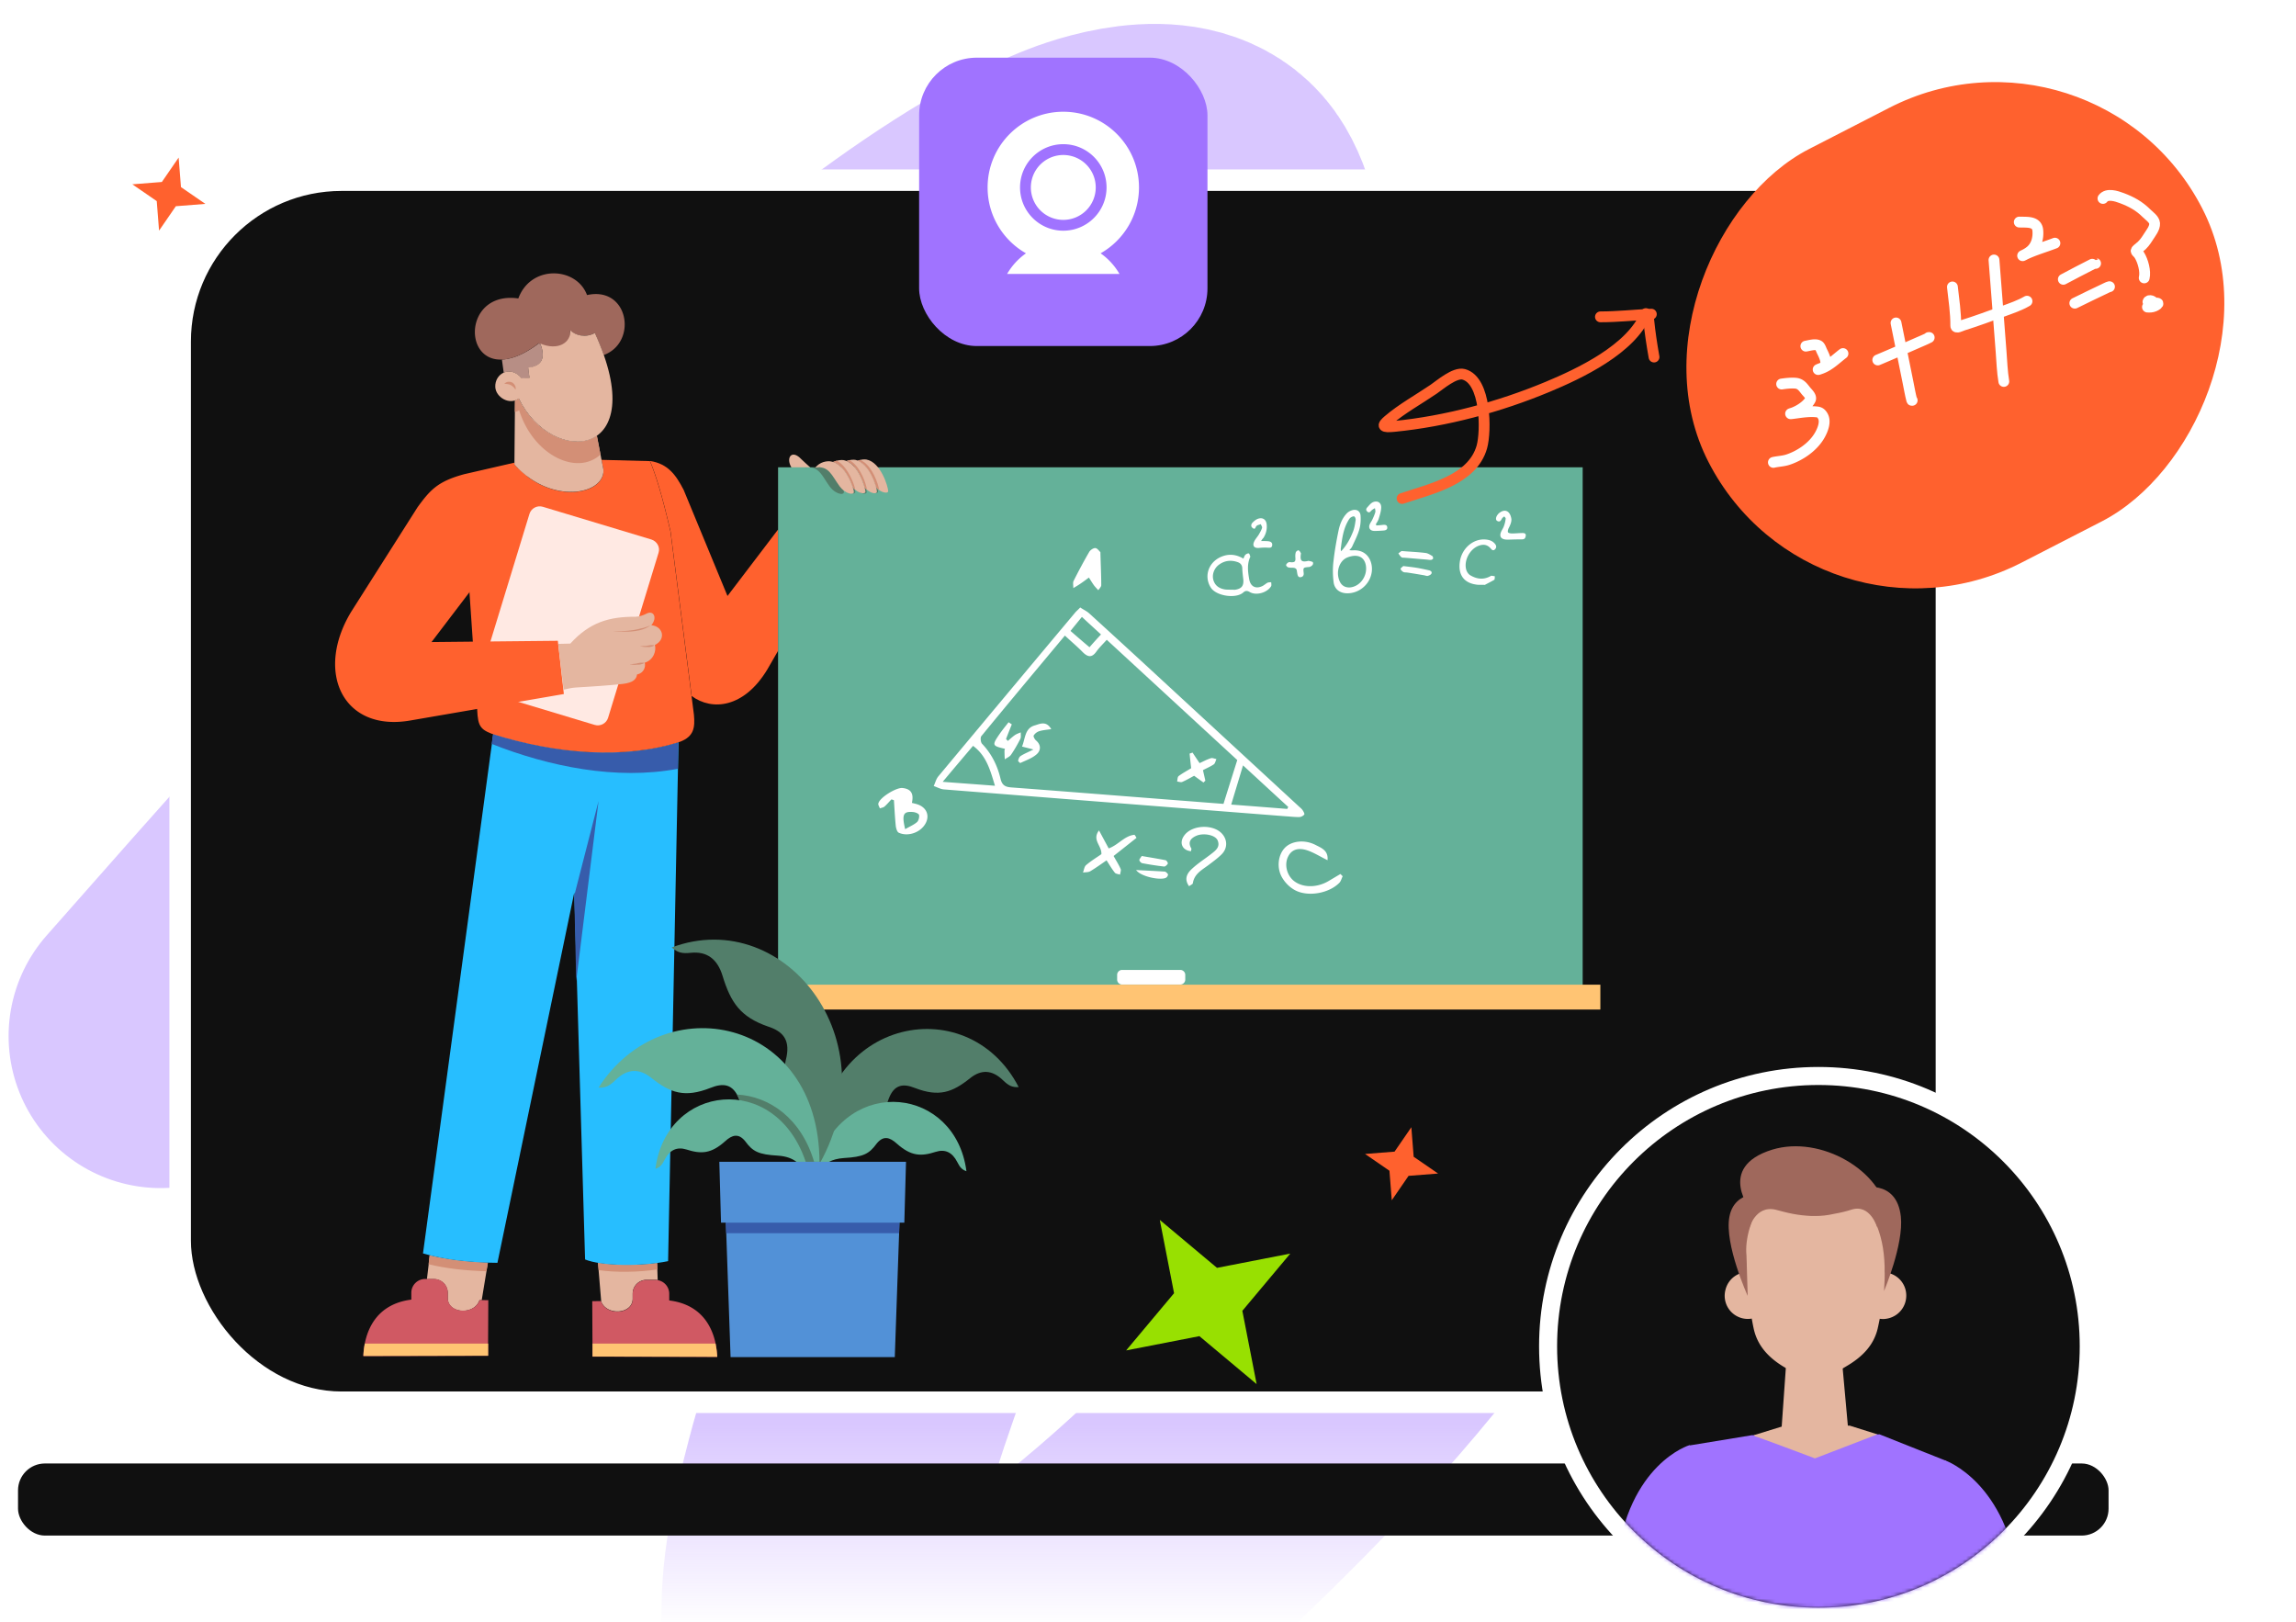 <svg xmlns="http://www.w3.org/2000/svg" width="637" height="450" fill="none"><rect width="100%" height="100%" fill="#333333" stroke="none"/><g clip-path="url(#a)"><path fill="#fff" d="M0 0h637v450H0z"/><path stroke="url(#b)" stroke-linecap="round" stroke-width="84.34" d="M44.553 287.429c62.412-70.82 125.009-141.7 199.512-199.719 14.257-11.103 37.819-27.602 56.649-34.825 6.271-2.406 28.288-9.564 36.168 3.75 7.976 13.477 3.16 33.875 1.585 42.718-11.435 64.204-36.305 121.88-58.579 179.723-10.853 28.183-39.479 98.179-47.864 130.562-3.529 13.627-7.214 27.646-6.156 43.06 2.315 33.731 26.12 21.156 39.914 14.667 29.611-13.929 60.826-42.86 82.611-64.987 29.419-29.882 47.453-52.899 70.162-88.389 12.418-19.406 1.301.407 8.805-22.188 17.194-51.77-16.715 5.099-24.096 21.64-3.963 8.882-7.18 16.635-10.276 25.753-2.399 7.063-1.455 2.719-.173 2.988" opacity=".4"/><rect width="490.03" height="339.03" x="49.985" y="49.985" fill="#101010" stroke="#fff" stroke-width="5.97" rx="44.772"/><path fill="#E4B6A0" fill-rule="evenodd" d="M224.862 129.716a89 89 0 0 1-3.001-2.767c-2.26-1.988-3.624-.039-2.533 2.26.312.662.741 1.364 1.208 2.143 1.286-.896 2.767-1.481 4.326-1.636" clip-rule="evenodd"/><path fill="#FF612E" fill-rule="evenodd" d="m215.863 146.903-14.03 18.434-12.159-29.424c-2.144-4.131-4.326-7.249-9.315-8.028 0 0 .039 0 0 .039 1.52 3.624 3.352 9.392 5.69 19.564l5.846 45.597c5.69 4.208 14.536 3.312 20.967-7.327l3.04-5.261v-33.594z" clip-rule="evenodd"/><path fill="#E4B6A0" fill-rule="evenodd" d="m135.359 350.295-1.715 10.406h-.623c-1.403 4.209-8.769 3.78-8.808-.546v-1.481a3.826 3.826 0 0 0-3.819-3.819h-1.949l.78-6.547c4.754 1.13 10.327 1.792 16.134 1.987" clip-rule="evenodd"/><path fill="#D38F76" fill-rule="evenodd" d="m135.352 350.296-.389 2.377c-5.768-.156-11.302-.779-16.057-1.948l.273-2.495c4.794 1.209 10.367 1.871 16.173 2.066" clip-rule="evenodd"/><path fill="#D05963" fill-rule="evenodd" d="M114.078 360.545c-9.976 1.286-12.977 8.964-13.289 15.667l34.607-.078.078-15.433-2.416-.039c-1.403 4.209-8.769 3.78-8.808-.545v-1.481a3.826 3.826 0 0 0-3.819-3.82h-2.494a3.826 3.826 0 0 0-3.82 3.82v1.909z" clip-rule="evenodd"/><path fill="#FFC473" fill-rule="evenodd" d="M101.218 372.743a20.5 20.5 0 0 0-.39 3.43l34.607-.078v-3.352z" clip-rule="evenodd"/><path fill="#E4B6A0" fill-rule="evenodd" d="m165.906 350.334.897 10.795c1.636 3.936 8.651 3.43 8.729-.779v-1.481a3.825 3.825 0 0 1 3.82-3.819h2.494c.195 0 .428.039.623.078l-.156-4.716c-5.534.74-11.964.662-16.407-.078" clip-rule="evenodd"/><path fill="#D38F76" fill-rule="evenodd" d="m165.906 350.334.195 2.026c4.599.663 10.912.624 16.29-.194l-.078-1.793c-5.534.779-11.964.701-16.407-.039" clip-rule="evenodd"/><path fill="#D05963" fill-rule="evenodd" d="M185.708 360.78c9.977 1.247 12.978 8.963 13.289 15.666l-34.607-.078-.078-15.393 2.417-.039c1.403 4.209 8.768 3.78 8.807-.546v-1.481a3.826 3.826 0 0 1 3.82-3.819h2.494a3.826 3.826 0 0 1 3.819 3.819v1.871z" clip-rule="evenodd"/><path fill="#FFC473" fill-rule="evenodd" d="M198.53 372.743c.234 1.208.39 2.455.468 3.663l-34.607-.077v-3.586z" clip-rule="evenodd"/><path fill="#27BEFF" fill-rule="evenodd" d="m188.241 205.905-2.884 143.961c-7.755 1.598-18.706 1.326-23.032-.467l-3.001-101.794-21.317 102.729c-7.6-.039-14.849-.896-20.655-2.611l19.485-144.118c16.057 5.106 35.114 7.405 51.404 2.3" clip-rule="evenodd"/><path fill="#375CAB" fill-rule="evenodd" d="m159.866 272.118-.546-23.656 6.742-26.228zM136.796 203.646l-.39 2.728c15.862 6.274 34.646 10.132 51.677 6.898l.117-7.327c-16.213 5.066-35.309 2.767-51.404-2.299" clip-rule="evenodd"/><path fill="#FF612E" fill-rule="evenodd" d="m166.883 127.572 13.445.351c1.52 3.624 3.352 9.392 5.69 19.564l6.508 50.819c.312 3.546 0 5.963-3.78 7.444-15.277 4.949-34.295 3.546-52.417-2.222-3.663-1.442-3.858-2.689-4.014-8.846l-2.338-34.373 4.247-25.488 9.549-4.832c10.054 10.015 23.928 7.131 23.655.389z" clip-rule="evenodd"/><path fill="#FFE9E3" fill-rule="evenodd" d="m180.716 149.668-30.125-9.08c-1.559-.468-3.235.429-3.703 1.987l-13.991 45.753c-.467 1.559.429 3.235 1.988 3.703l30.125 9.08c1.559.468 3.235-.429 3.703-1.988l13.99-45.752c.507-1.52-.389-3.196-1.987-3.703" clip-rule="evenodd"/><path fill="#FF612E" fill-rule="evenodd" d="m142.719 128.352-13.913 3.195c-7.327 1.988-9.432 4.326-12.978 9.198l-18.434 29.034c-10.093 16.757-2.182 33.398 16.524 30.086l42.519-7.327-1.676-14.77-35.036.35 14.03-18.433 12.393-27.67a23.7 23.7 0 0 1-3.429-3.196z" clip-rule="evenodd"/><path fill="#B78E85" d="M149.928 95.46a3 3 0 0 1-.389-.234c-4.131 3.117-7.6 4.403-10.289 4.52l.507 3.664c1.208-.546 2.728-.429 4.092.701.35.234.623.546.896.896l2.143-.116-.311-2.845c3.273-.39 5.027-2.26 3.351-6.587"/><path fill="#9F685C" fill-rule="evenodd" d="M167.5 98.5c9.509-3.508 6.937-19.214-4.638-16.642-2.884-7.833-15.55-8.535-19.057.936-18.317-2.611-15.238 28.254 5.69 12.432 3.39 2.026 9.158 3.117 8.69-3.547 1.442 1.403 4.248 2.105 6.82.702a66 66 0 0 1 2.495 6.118" clip-rule="evenodd"/><path fill="#E4B6A0" fill-rule="evenodd" d="m165.595 120.87 1.832 9.47c.273 6.976-14.615 9.821-24.708-1.481l.156-17.771a3.7 3.7 0 0 0 1.013-.546c5.105 10.483 15.706 14.536 21.707 10.328" clip-rule="evenodd"/><path fill="#D38F76" fill-rule="evenodd" d="m165.588 120.869 1.013 5.222c-6.43 5.963-18.551.351-22.565-12.237-.389.195-.779.35-1.208.428l.039-3.156a3.6 3.6 0 0 0 1.013-.546c5.106 10.445 15.706 14.498 21.708 10.289" clip-rule="evenodd"/><path fill="#E4B6A0" fill-rule="evenodd" d="M165.043 92.381c16.057 34.997-11.847 37.335-21.122 18.161-2.533 1.949-6.353-.312-6.509-3.157-.194-3.78 4.209-6.196 7.327-2.455l2.144-.117-.351-2.845c3.351-.351 5.105-2.221 3.351-6.664 4.95 2.104 8.574-.273 8.34-3.663 1.442 1.442 4.248 2.143 6.82.74M154.875 178.625l3.352-.078c5.378-5.924 10.834-7.483 17.966-7.444 1.208-.039 2.182-.35 3.312-.935 1.793-.857 2.962 1.13 1.208 3.274 3.235.311 4.17 3.897.975 5.495.428 1.442-.234 4.092-2.806 4.91.311 1.169-.273 2.884-2.144 3.274-.156 1.208-.974 2.26-3.936 2.611-3.702.429-8.769.74-13.25 1.013-1.014.078-2.144.351-3.196.585z" clip-rule="evenodd"/><path fill="#D38F76" d="M180.289 173.598s-.156.039-.428.156c-.117.039-.312.077-.468.155-.195.078-.39.117-.624.195a4 4 0 0 1-.74.195c-.273.039-.546.156-.818.195-.273.078-.585.117-.897.195a8 8 0 0 1-.935.156l-.935.117c-.312.039-.624.039-.897.078-.312 0-.584.039-.857.039-.273.039-.546 0-.78 0h-1.598v.039s.624.039 1.598.078c.234 0 .507.038.78.038h1.792c.312-.038.624-.039.936-.077.312-.039.623-.039.935-.117.312-.039.624-.117.935-.156.312-.078.585-.156.858-.234s.506-.156.74-.273a6.3 6.3 0 0 0 1.053-.546c.272-.077.389-.194.35-.233M181.413 178.977h-.585c-.194 0-.389 0-.584.039l-.702.116a4 4 0 0 1-.701.078c-.234 0-.429 0-.624.039-.35.039-.584.039-.584.039v.039s.234.039.584.078c.195.039.39.039.624.078h.701c.234 0 .507.039.702 0 .234-.039.429-.078.623-.117.195-.039.312-.117.39-.156l.156-.078zM178.733 183.847h-.662c-.195 0-.39 0-.624.039-.195.039-.468.078-.702.156l-.701.116c-.234 0-.429.039-.624.078-.389.039-.623.078-.623.078v.039s.234 0 .623.039c.195 0 .39.039.663.039.234 0 .468-.039.74-.039.234 0 .507 0 .741-.039s.468-.117.623-.156c.195-.039.312-.116.429-.194l.156-.078zM139.914 106.489h.195c.117 0 .273 0 .468.039.35.039.779.117 1.13.312.078.039.156.078.273.156.078.038.155.116.233.194s.156.117.234.195.156.117.195.195.117.117.156.195.078.117.117.156c.078.078.117.156.117.156s0-.078.039-.195c0-.117 0-.312-.039-.507a.63.63 0 0 0-.117-.351 1.6 1.6 0 0 0-.195-.35c-.078-.117-.195-.234-.273-.312a1.4 1.4 0 0 0-.389-.273 2 2 0 0 0-.429-.156c-.156-.039-.312-.039-.429-.039-.156 0-.273 0-.39.039a3 3 0 0 0-.311.117 1.4 1.4 0 0 0-.429.273.5.5 0 0 0-.156.156"/><path fill="#64B199" d="M439.097 129.638h-223.23v148.911h223.23z"/><path fill="#fff" d="M299.694 168.529c.819.546 1.754.975 2.456 1.598a3594 3594 0 0 1 21.746 19.954c12.042 11.107 24.123 22.253 36.166 33.36.428.428.935.779 1.286 1.247.273.389.662 1.091.506 1.286-.311.389-.935.701-1.442.701-1.286 0-2.572-.156-3.858-.234a77363 77363 0 0 1-94.701-7.443c-.935-.078-1.871-.624-2.806-.936.429-.896.662-1.948 1.286-2.689a21654 21654 0 0 1 38.036-45.519c.351-.389.741-.701 1.325-1.325m7.366 8.964c-1.091 1.208-2.104 2.182-2.884 3.273-1.247 1.754-2.377 1.559-3.78.156-1.481-1.52-3.118-2.884-4.95-4.598-7.872 9.431-15.588 18.628-23.188 27.903-.311.39-.195 1.676.195 2.105 2.65 2.767 4.287 6.079 5.144 9.743.429 1.793 1.325 2.26 3.04 2.377 15.589 1.169 31.139 2.416 46.727 3.624 4.17.312 8.379.663 12.082.936 1.325-4.248 2.533-8.067 3.819-12.159-11.809-10.873-23.929-22.058-36.205-33.36m50.079 46.922c.078-.195.195-.39.273-.546-3.976-3.624-7.912-7.288-12.549-11.535-1.169 3.936-2.183 7.209-3.274 10.873 5.69.428 10.639.818 15.55 1.208m-81.1-6.431c-1.325-4.442-2.417-8.378-6.08-11.068-2.806 3.313-5.456 6.431-8.418 9.977 4.988.39 9.509.702 14.498 1.091m29.423-41.972c-1.87-1.715-3.507-3.196-5.3-4.872-1.091 1.364-2.104 2.573-3.157 3.898a388 388 0 0 0 5.262 4.52 125 125 0 0 1 3.195-3.546M247.307 221.766c-.623.662-1.208 1.364-1.909 1.987-.312.273-.858.351-1.286.507-.156-.429-.507-.935-.429-1.325.312-1.676 5.027-4.521 6.703-4.326 2.572.273 3.118 1.754 2.611 4.131.624.156 1.169.273 1.715.468 2.65.974 3.391 3.546 1.676 5.846-1.559 2.104-4.716 3.039-7.054 1.948-.468-.234-.741-1.247-.818-1.909-.234-2.378-.351-4.716-.507-7.093a7 7 0 0 0-.702-.234m3.82 8.262c1.286-.741 2.416-1.208 3.273-1.949.468-.389.702-1.403.585-1.987-.078-.39-1.052-.78-1.676-.819-2.689-.234-3.157.663-2.182 4.755M368.31 238.64c-2.221-1.091-3.936-2.221-5.846-2.806-1.948-.584-4.014-.428-5.105 1.832-1.013 2.066-.429 4.794 1.286 6.43 2.338 2.183 6.508 2.339 9.899.351 1.13-.662 2.221-1.325 3.352-1.987.194.194.389.428.623.623-.312.585-.468 1.325-.896 1.793-2.923 3.001-8.886 4.053-12.51 1.987a9.4 9.4 0 0 1-3.391-3.39c-1.598-2.689-1.13-6.275.702-8.223s5.417-2.416 8.457-.897c1.636.858 3.702 1.52 3.429 4.287M330.437 236.146c-2.455-.234-3.351-2.339-1.909-4.326 2.143-3.04 8.184-3.274 10.6-.429 1.442 1.676 1.442 3.975-.195 5.612-1.13 1.13-2.494 2.104-3.78 3.079-1.793 1.325-3.819 2.377-4.209 4.949-.039.273-.624.507-1.052.819-1.442-2.027-.546-3.586.818-4.833 1.637-1.52 3.546-2.728 5.3-4.092 1.247-.974 2.611-1.949 1.793-3.819-.663-1.481-3.897-2.105-5.885-1.247-1.676.74-2.416 1.831-1.364 3.585 0 .117-.078.351-.117.702M305.566 236.963c.156-2.377-2.689-3.897-.662-6.586 1.013 1.871 1.831 3.39 2.689 4.988 2.65-.935 4.365-3.507 7.171-3.78.194.273.389.546.545.857a4302 4302 0 0 1-6.352 5.028c.662 1.208 1.403 2.338 1.948 3.585.195.429-.117 1.052-.156 1.598-.506-.195-1.208-.195-1.48-.585-.78-.974-1.442-2.104-2.261-3.39-1.598 1.091-3.04 2.143-4.56 3.04-.545.312-1.325.234-1.987.35.273-.701.351-1.636.857-2.065 1.364-1.169 2.923-2.105 4.248-3.04M305.296 153.175c.078 3.313.234 6.235.234 9.158 0 .468-.507.936-.819 1.403-.428-.467-.857-.896-1.208-1.364-.506-.701-.935-1.442-1.403-2.143-.779.584-1.559 1.169-2.377 1.715-.624.428-1.286.818-1.949 1.208.039-.702-.194-1.52.117-2.066 1.364-2.689 2.767-5.339 4.287-7.95.312-.546 1.169-1.13 1.715-1.091s1.052.818 1.403 1.13M315.195 241.368c3.079.156 5.534.273 7.951.429.311.039.701.429.896.74.078.195-.156.663-.39.858-1.091.974-7.015-.039-8.457-2.027M316.756 237.472c2.261.389 4.443.74 6.625 1.169.273.039.702.779.624.935-.195.351-.701.858-1.052.819a82 82 0 0 1-6.08-.936c-.312-.078-.74-.545-.779-.857 0-.273.389-.663.662-1.13"/><path fill="#fff" d="M286.711 207.93c-1.442-.389-2.144-.545-3.157-.818.935-2.299.74-5.105 3.585-5.885 1.248-.35 3.118-1.403 4.521 1.053-1.325.194-2.416.272-3.39.584a2.95 2.95 0 0 0-1.481 1.169c-.156.273.272 1.052.623 1.364 1.481 1.247 1.364 2.806.234 3.819-1.247 1.131-3.001 1.715-4.56 2.456-.078.039-.662-.507-.623-.663.117-.467.312-1.013.662-1.247.936-.623 1.949-1.013 3.586-1.832M333.749 213.659c.273 1.169.468 2.065.662 2.922-.155.156-.35.312-.506.507-.858-.584-1.676-1.208-2.611-1.871-1.014.546-2.144 1.209-3.313 1.715-.39.156-.935-.078-1.403-.117.117-.506.078-1.247.429-1.52 1.091-.818 2.299-1.442 3.468-2.182-.156-1.403-.311-2.728-.428-4.053.272-.078.545-.195.818-.273.585.896 1.208 1.832 1.949 2.923 1.013-.468 2.026-1.013 3.117-1.364.468-.156 1.053.156 1.559.234-.234.467-.351 1.169-.701 1.442-.897.623-1.949 1.052-3.04 1.637M278.805 207.736c-3.547-.819-3.625-.975-1.52-4.053.779-1.13 1.676-2.222 2.533-3.313.312.195.585.39.896.585-.545 1.364-1.091 2.728-1.598 4.053.156.195.351.35.507.545.624-.545 1.247-1.13 1.91-1.597.506-.351 1.091-.546 1.675-.78-.038.585.117 1.286-.116 1.793-.78 1.52-1.637 3.04-2.612 4.443-.389.545-1.13.818-1.714 1.247-.039-.741-.078-1.481-.078-2.222-.039-.273.078-.467.117-.701M374.358 152.63c.506.039.779.078 1.091.039 3.975-.195 5.456 3.156 5.144 5.884-.389 3.391-3.351 6.041-6.781 6.041-2.026 0-3.585-1.091-3.819-3.118-.234-1.87-.273-3.858-.039-5.728.312-2.845.818-5.69 1.403-8.535.351-1.715 1.013-3.43 2.26-4.755.39-.429 1.014-.779 1.598-.935 1.208-.312 2.183.273 2.261 1.559.077 1.247 0 2.611-.351 3.819-.468 1.598-1.247 3.118-1.949 4.638-.156.389-.429.662-.818 1.091m4.598 4.326c-.311-1.949-1.558-2.962-3.546-2.728a6.8 6.8 0 0 0-1.793.506c-2.143 1.014-3.039 4.053-1.948 6.509.545 1.247 1.598 1.831 2.962 1.714 2.728-.311 4.754-3.117 4.325-6.001m-6.898-4.014c1.598-1.676 2.573-3.547 3.352-5.534.39-1.014.546-2.105.702-3.157.038-.312-.156-.858-.39-.974-.234-.117-.741.116-1.013.311-.312.234-.507.585-.702.936-1.364 2.377-1.676 5.027-2.026 7.716-.039.156.038.351.077.702M344.97 154.968c.195-.428.312-.818.546-1.052.233-.234.662-.428.935-.39.195.039.312.546.429.858.039.039 0 .117-.039.156-.897 2.026-.624 4.053-.273 6.118.351 2.027 1.754 2.806 3.624 1.949.507-.234.935-.663 1.442-.935.312-.156.702-.117 1.052-.156 0 .389.117.857-.039 1.13-1.091 1.793-4.131 2.65-5.923 1.598-.78-.468-1.286-.351-1.832.156-2.027 1.753-7.522.974-9.002-1.442-2.027-3.274-.468-7.366 3.429-8.691 1.949-.663 3.78-.39 5.651.701m-2.377 8.652c1.87-.273 2.533-1.091 2.338-2.962-.117-.974-.234-1.909-.273-2.884 0-1.013-.506-1.597-1.403-1.87-1.754-.585-3.468-.39-4.988.701-1.403.975-2.066 2.767-1.637 4.287.468 1.637 1.715 2.416 3.313 2.65.896.078 1.753.039 2.65.078M411.962 162.256c-1.013-.039-1.715.039-2.377-.078-3.469-.468-5.106-2.767-4.56-6.391.545-3.664 3.702-6.392 7.093-6.119 1.013.078 1.948.351 2.65 1.208.428.507.467 1.092-.039 1.559-.546.507-.897 0-1.247-.39-.897-.974-2.027-1.169-3.469-.545-2.338 1.013-3.897 4.092-3.234 6.508.155.585.584 1.247 1.091 1.559 1.754 1.052 3.624 1.364 5.573.312.117-.039.195-.156.312-.156.311.039.662.078.974.156-.039.312 0 .857-.156.974-.935.546-1.91 1.013-2.611 1.403M419.291 143.823c.156.779-.233 1.754-.74 2.728-.156.351-.312.896-.156 1.13s.74.312 1.091.312c.975 0 1.988-.117 2.962-.117.507 0 .935.156.857.741-.077.584-.272 1.013-1.013 1.013-1.247 0-2.533.039-3.78.078-.312 0-.624 0-.896-.039-1.17-.156-1.637-.858-1.209-1.988.234-.623.663-1.169.858-1.792.234-.624.39-1.326.467-1.988.039-.195-.233-.429-.389-.624-.195.117-.351.273-.546.429-.039 0-.039.039-.039.078-.312.546-.584 1.169-1.364.741-.506-.273-.429-1.053.117-1.754.156-.195.312-.39.507-.507 1.481-1.13 2.884-.584 3.273 1.559M349.879 150.097c.779 0 1.286 0 1.831.039.663.039 1.325.273 1.247 1.091-.078.858-.74.741-1.403.702-.74-.039-1.481 0-2.26.078-1.325.116-1.91-.585-1.325-1.793.312-.663.857-1.247 1.247-1.871.351-.623.74-1.247.935-1.909.078-.273-.234-.663-.35-1.014-.39.156-.858.195-1.17.468-.35.273-.311 1.169-1.052.624-.662-.468-.467-1.131-.039-1.559.429-.429.936-.858 1.52-1.053 1.325-.428 2.26.273 2.377 1.676.117 1.286-.194 2.494-.896 3.625-.195.194-.39.428-.662.896M381.879 145.771c.584-.039 1.169-.078 1.753-.156.546-.039 1.169-.078 1.247.663.078.662-.467.857-1.013.896-.857.078-1.754.117-2.611.117-1.169-.039-1.676-.858-1.208-1.91.195-.429.507-.818.701-1.247.312-.662.624-1.364.819-2.065.078-.312-.039-.741-.117-1.092-.312.195-.624.351-.896.585-.351.312-.585.857-1.17.39-.506-.39-.389-.858 0-1.247.468-.507.936-1.131 1.559-1.403 1.286-.507 2.3.155 2.261 1.519-.039 1.053-.39 2.105-.702 3.118-.156.546-.545 1.052-.818 1.559a.45.45 0 0 1 .195.273M362.661 155.67c.156-.039.312-.078.429-.078.429.117 1.091.195 1.169.429.195.623-.312 1.013-.896 1.247-.117.039-.234.039-.351.039-1.442.156-1.481.156-1.325 1.597.078.624-.117 1.092-.779 1.209-.702.117-.858-.39-.975-.897l-.117-.701c-.039-.741-.428-.975-1.13-1.013-.429 0-.935 0-1.325-.117-.234-.078-.584-.468-.546-.624.039-.273.351-.585.624-.74.195-.117.507-.078.779-.039 1.014.039 1.248-.234 1.17-1.247-.039-.507-.039-1.014.117-1.52.077-.234.545-.585.74-.546.273.078.507.468.663.779.077.117-.039.351-.039.546-.156 1.559.272 1.949 1.792 1.676M388.857 152.863c2.3.195 4.521.273 6.664.546.663.078 1.287.507 1.871.857.156.078.234.507.195.702-.039.156-.351.312-.546.351-.389.038-.779-.039-1.169-.078-2.026-.156-4.053-.351-6.079-.507-.312-.039-.741.039-.975-.156-.35-.273-.584-.662-.857-1.052.312-.234.585-.468.896-.663M389.319 157.034c1.247.156 2.338.273 3.39.429 1.247.195 2.494.468 3.702.74.507.117.936.39.741.897-.117.311-.624.545-1.013.662-.273.078-.624-.078-.975-.156-1.597-.272-3.195-.545-4.793-.779-.351-.039-.78 0-1.052-.156-.312-.195-.702-.546-.741-.857.039-.273.546-.546.741-.78"/><path fill="#527E6A" fill-rule="evenodd" d="M223.414 129.794c3.819-.702 4.677 2.338 6.82 5.222 1.481 1.987 3.819 2.494 3.897 1.52 0-.312-.195-1.053-.545-1.949.078.234.156.468.234.663.194.233.428.467.623.662 1.286 1.091 2.767 1.247 2.845.624 0-.234-.078-.663-.234-1.208v.038c.195.234.429.468.624.624 1.247 1.052 2.689 1.247 2.767.546 0-.273-.078-.819-.312-1.52a.7.7 0 0 1 .078.273c.117.116.195.233.312.311.156.156.35.312.545.468 1.208.857 2.455.896 2.533.351.039-.78-.974-4.365-2.883-6.703h-17.226c.039 0-.039.039-.078.078" clip-rule="evenodd"/><path fill="#E4B6A0" fill-rule="evenodd" d="M246.418 136.302c-.078.701-2.027.428-3.352-1.092-.584-2.182-2.338-6.352-5.144-7.404.974-.351 1.948-.429 2.494-.312 3.975.741 6.041 7.677 6.002 8.808" clip-rule="evenodd"/><path fill="#D38F76" fill-rule="evenodd" d="M243.924 135.99c-.312-.195-.585-.467-.858-.779-.584-2.183-2.338-6.353-5.144-7.405.234-.078.507-.156.74-.195 3.274 1.286 5.106 6.898 5.262 8.379" clip-rule="evenodd"/><path fill="#E4B6A0" fill-rule="evenodd" d="M243.293 136.418c-.117.819-2.066.429-3.391-1.169-.545-2.143-2.26-6.235-4.988-7.405.935-.311 1.871-.35 2.377-.272 3.936.779 6.041 7.716 6.002 8.846" clip-rule="evenodd"/><path fill="#D38F76" fill-rule="evenodd" d="M240.526 135.912a4.7 4.7 0 0 1-.624-.623c-.545-2.144-2.26-6.236-4.988-7.405.234-.078.507-.156.779-.195 3.04 1.598 4.716 6.859 4.833 8.223" clip-rule="evenodd"/><path fill="#E4B6A0" fill-rule="evenodd" d="M240.096 136.459c-.078.74-2.143.428-3.468-1.247-.741-2.183-2.689-6.197-5.495-7.054 1.091-.507 2.338-.624 2.962-.507 3.936.741 6.04 7.677 6.001 8.808" clip-rule="evenodd"/><path fill="#D38F76" fill-rule="evenodd" d="M237.251 135.873a3.4 3.4 0 0 1-.623-.663c-.741-2.182-2.689-6.196-5.495-7.054a5.3 5.3 0 0 1 1.013-.35c3.157 1.598 5.066 7.054 5.105 8.067" clip-rule="evenodd"/><path fill="#E4B6A0" fill-rule="evenodd" d="M236.897 136.496c-.039.975-2.416.468-3.897-1.519-2.183-2.923-3.04-5.963-6.82-5.223 1.286-1.675 3.312-1.909 4.287-1.753 3.975.506 6.43 7.326 6.43 8.495" clip-rule="evenodd"/><path fill="#FFC473" d="M444.001 273.171H212.938v6.898h231.063z"/><path fill="#527E6A" fill-rule="evenodd" d="M226.576 322.313h2.494c.935-2.572 2.845-5.261 7.21-7.326 6.975-3.313 8.69-5.223 10.288-10.172 1.52-4.014 4.053-4.287 7.327-2.962 6.625 2.533 10.327 1.208 15.238-2.728 3.04-2.455 6.079-2.377 9.08.507 1.598 1.559 2.611 2.065 4.404 1.948-14.303-27.709-56.587-18.979-56.041 20.733" clip-rule="evenodd"/><path fill="#64B199" fill-rule="evenodd" d="M226.664 322.314h3.352c1.052-.546 2.377-.935 4.131-1.052 5.378-.312 6.976-1.13 9.08-4.014 1.871-2.3 3.624-1.754 5.573 0 3.936 3.507 6.703 3.624 10.795 2.299 2.572-.818 4.599.078 6.002 2.845.74 1.481 1.325 2.104 2.533 2.533-3.001-23.227-32.775-27.007-41.466-2.611" clip-rule="evenodd"/><path fill="#527E6A" fill-rule="evenodd" d="M225.37 326.172c23.383-35.815-7.171-75.255-39.011-63.329 1.637 1.442 2.884 1.753 5.301 1.481 4.52-.468 7.404 1.792 8.807 6.391 2.261 7.405 4.95 11.419 12.627 14.069 3.858 1.247 6.08 3.429 5.144 8.301-1.403 5.807-.896 8.924 3.703 17.264 3.507 6.392 3.078 10.834 1.948 14.264z" clip-rule="evenodd"/><path fill="#64B199" fill-rule="evenodd" d="M205.065 304.933c1.754 5.3 3.625 7.365 11.185 10.912 3.936 1.831 6.041 4.131 7.249 6.469h3.858c-.156-40.18-43.258-48.754-61.302-20.577 1.948.078 3.039-.468 4.754-2.144 3.235-3.156 6.547-3.234 9.821-.623 5.3 4.248 9.314 5.651 16.446 2.845 3.586-1.442 6.314-1.169 7.989 3.118" clip-rule="evenodd"/><path fill="#527E6A" fill-rule="evenodd" d="M204.445 303.647c.234.39.429.819.624 1.326 1.754 5.3 3.624 7.365 11.185 10.912 3.936 1.831 6.04 4.131 7.248 6.469h2.378c-3.586-12.159-12.471-18.239-21.435-18.707" clip-rule="evenodd"/><path fill="#64B199" fill-rule="evenodd" d="M206.739 316.585c2.104 2.884 3.702 3.703 9.08 4.014 2.378.156 3.975.819 5.145 1.715h2.572c-8.418-25.176-38.699-21.512-41.7 1.949 1.247-.429 1.793-1.013 2.572-2.533 1.403-2.767 3.469-3.625 6.002-2.845 4.131 1.325 6.898 1.208 10.795-2.3 1.91-1.753 3.702-2.26 5.534 0" clip-rule="evenodd"/><path fill="#5291D7" fill-rule="evenodd" d="M200.82 322.938h49.3l-1.871 53.547h-45.558z" clip-rule="evenodd"/><path fill="#5291D7" fill-rule="evenodd" d="M199.57 322.313h51.794l-.468 16.875h-50.858z" clip-rule="evenodd"/><path fill="#375CAB" fill-rule="evenodd" d="m201.359 339.188.117 2.923h47.975l.077-2.923z" clip-rule="evenodd"/><path fill="#fff" fill-rule="evenodd" d="M327.475 273.131h-16.173a1.38 1.38 0 0 1-1.364-1.364v-1.325c0-.74.623-1.364 1.364-1.364h16.173c.74 0 1.364.624 1.364 1.364v1.325a1.38 1.38 0 0 1-1.364 1.364" clip-rule="evenodd"/><rect width="580" height="20" x="5" y="406" fill="#101010" rx="7.462"/><rect width="80" height="80" x="255" y="16" fill="#A073FF" rx="16"/><path fill="#fff" fill-rule="evenodd" d="M305.354 70.274C311.711 66.664 316 59.834 316 52c0-11.598-9.402-21-21-21s-21 9.402-21 21c0 7.833 4.289 14.665 10.646 18.274A18.1 18.1 0 0 0 279.408 76h31.184a18.1 18.1 0 0 0-5.238-5.726M295 64c6.627 0 12-5.373 12-12s-5.373-12-12-12-12 5.373-12 12 5.373 12 12 12m9-12a9 9 0 0 1-9 9 9 9 0 0 1-9-9 9 9 0 0 1 9-9 9 9 0 0 1 9 9" clip-rule="evenodd"/><rect width="129" height="154" x="581.5" y=".437" fill="#FF612E" rx="64.5" transform="rotate(62.8 581.5 .437)"/><path stroke="#FF612E" stroke-linecap="round" stroke-width="3" d="M388.989 138.288c7.845-2.649 19.537-5.105 22.134-14.288 1.235-4.367 1.207-18.464-5.038-20.152-2.456-.664-6.636 2.967-8.342 4.13-4.105 2.797-8.771 5.367-12.553 8.589-1.86 1.584-1.695 2.06 1.61 1.734 14.41-1.42 29.25-5.429 42.575-10.984 8.646-3.604 23.3-10.43 27.255-20.317"/><path stroke="#FF612E" stroke-linecap="round" stroke-width="3" d="M458.146 87.157c-4.711.225-9.402.743-14.123.743M457.406 88.645c.35 3.534.873 6.928 1.487 10.406"/><path stroke="#fff" stroke-linecap="round" stroke-width="3" d="M560.231 61.607c2.06.083 4.891-.301 5.133 2.275.197 2.107-.357 4.356-2.046 5.752-.563.465-1.229.852-1.883 1.175-.437.215-.316.14.025-.03 2.744-1.371 5.793-2.218 8.654-3.317M494.299 106.535c1.24-.174 2.539-.329 3.791-.234 1.426.108 2.057.995 2.872 2.04.479.616 1.732 1.671 1.305 2.526-.515 1.031-1.607 1.919-2.552 2.538a12 12 0 0 1-1.885.992c-.777.331-1.847.51-.118.281 2.112-.28 4.343-.657 6.477-.391.75.094 1.159.493 1.521 1.116.928 1.596-.033 3.913-.85 5.344-1.826 3.198-5.37 5.629-8.814 6.771-1.325.439-2.687.449-4.035.757M501.016 96.027c.941-.15 2.648-.71 3.575-.138.416.257.667 1.088.864 1.496.49 1.012 1.402 2.725.97 3.891-.259.7-1.349.93-1.945 1.213-.273.129.579-.171.862-.277 2.286-.851 4.067-2.672 5.969-4.126M520.97 99.864c3.71-1.55 7.393-3.164 11.073-4.78 1.066-.468 2.152-.9 3.183-1.44.046-.025-.106.016-.157.004"/><path stroke="#fff" stroke-linecap="round" stroke-width="3" d="M526.03 89.592c1.12 5.493 2.215 10.99 3.329 16.484.331 1.632.609 3.278 1.024 4.891.055.214.049-.005.133.097M541.678 79.604c.397 3.549.956 7.192.928 10.767-.006.861 1.487.021 2.016-.144 3.734-1.171 7.423-2.532 11.1-3.869 2.247-.817 4.574-1.604 6.652-2.803"/><path stroke="#fff" stroke-linecap="round" stroke-width="3" d="M553.212 72.126c.685 8.428 1.295 16.862 1.959 25.292.212 2.706.309 5.67.766 8.4M572.449 77.486c2.67-1.397 5.325-2.842 8.026-4.18 1.196-.593.393-.248.921-.238M575.633 84.109c2.925-1.424 5.84-2.874 8.788-4.25.377-.176.51-.249.835-.323M583.442 55.056c1.149-1.525 3.797-.636 5.219-.101 2.673 1.005 4.822 2.17 6.847 4.19.717.715 2.196 1.7 2.267 2.827.083 1.317-1.049 2.661-1.707 3.71-.768 1.223-1.42 2.148-2.581 3.053-1.502 1.172-.707.818.062 2.054.987 1.589 1.786 4.464 1.337 6.307M595.791 85.186c.691.044 1.256.031 1.908-.24.382-.158 1.295-.678.914-.84-.332-.142-1.174.25-1.403.491-.08.085.269-.063.303-.174.29-.958-1.411-1.389-1.581-.692"/><circle cx="504.5" cy="373.5" r="75" fill="#101010" stroke="#fff" stroke-width="5"/><mask id="c" width="145" height="145" x="432" y="301" maskUnits="userSpaceOnUse" style="mask-type:alpha"><circle cx="504.5" cy="373.5" r="72.5" fill="#D9D9D9"/></mask><g mask="url(#c)"><path fill="#E4B6A0" d="m513.123 400.586-2.166-23.998s-2.583 2.917-5.916 3.583-6.583-1.583-6.583-1.583l-2.75-2.583-1.75 24.747c0 .25 0 .5-.083.834l19.248-.167zM491.175 360.877a6.416 6.416 0 1 0-12.486-2.955 6.416 6.416 0 1 0 12.486 2.955M528.87 359.257c.084 3.583-2.666 6.5-6.249 6.666-3.583.084-6.499-2.666-6.666-6.249-.083-3.583 2.666-6.499 6.249-6.666s6.583 2.666 6.666 6.249"/><path fill="#E4B6A0" d="M523.123 349.343a87 87 0 0 1-2.166 19.165c-1.084 4.666-4.25 7.915-8.666 10.499l-.833.499c-4.667 2.75-10.749 2.917-15.582.25s-8.249-6.166-9.333-11.165c-1.916-8.999-2.166-19.081-2.166-19.081s-2.75-20.915 18.165-20.665c20.914.333 20.581 20.498 20.581 20.498"/><path fill="#9F685C" d="m519.955 329.927-16.999-3.083-16.664 3.083-1.417 5.166.333 5.916s1.667-6.749 7.416-5.416c1.333.333 3 .833 4.833 1.166 1.75.334 3.416.5 5.083.584h1.166c1.584 0 3.25-.167 5.083-.584 1.917-.333 3.583-.75 4.833-1.166 5.333-1.75 7.249 5.083 7.249 5.083l.417-5.666z"/><path fill="#9F685C" d="M489.628 331.177s-8.416-1.25-9.832 6.416c-1.417 7.583 5.083 21.915 5.083 21.915l-.334-11.166c-.5-4.749 1.417-10.499 4-14.582zM516.039 329.594s10.166-2.833 11.332 7.916c.833 7.666-4.666 20.664-4.666 20.664l.167-3.249c.25-10.832-1.667-15.415-7.833-25.914z"/><path fill="#9F685C" d="M523.624 336.926s-15.832-9.082-37.579-.749c0 0-10.249-12.333 5.666-17.249 13.498-4.083 30.413 5.916 31.913 17.998"/><path fill="#A073FF" d="m539.707 405.169-18.248-7.249-35.496.25-17.248 2.833c-1.917 1.166-1.584 4.333-.834 6.499l5.666 66.743h61.827l4.583-60.077c.5-2.166 1.833-7.999-.25-8.999"/><path fill="#E4B6A0" d="m494.622 395.67-8.083 2.499.417.334c-.417-.334 16.581 6.082 16.581 6.082l17.332-6.666-7.666-2.416M455.713 416.419l-10.332 36.83c-1.333 5.832.833 10.415 6.499 11.998 5.583 1.583 9.083-.416 10.749-6.166l14.082-34.746z"/><path fill="#A073FF" d="M468.709 400.92s-16.998 5.083-20.248 32.747l32.413 9.165 8.583-26.747z"/><path fill="#E4B6A0" d="m554.12 427.082 10.499 36.83c1.333 5.832-.833 10.415-6.416 12.082-5.583 1.666-9.749-1.833-11.332-7.583l-13.582-33.246z"/><path fill="#A073FF" d="M539.706 405.168s17.248 5.999 20.415 33.663l-32.414 9.166-8.582-26.747z"/></g><path fill="#98E001" d="m321.772 338.431 15.875 13.3 20.329-3.96-13.3 15.876 3.96 20.328-15.876-13.3-20.328 3.96 13.3-15.875z"/><path fill="#FF612E" d="m391.562 312.715.646 8.192 6.771 4.655-8.191.646-4.656 6.771-.646-8.191-6.771-4.656 8.191-.646zM49.562 43.715l.646 8.192 6.771 4.655-8.191.646-4.656 6.771-.646-8.191-6.771-4.656 8.191-.646z"/></g><defs><linearGradient id="b" x1="307.5" x2="307.5" y1="395" y2="451.5" gradientUnits="userSpaceOnUse"><stop stop-color="#A073FF"/><stop offset="1" stop-color="#A073FF" stop-opacity="0"/></linearGradient><clipPath id="a"><path fill="#fff" d="M0 0h637v450H0z"/></clipPath></defs></svg>